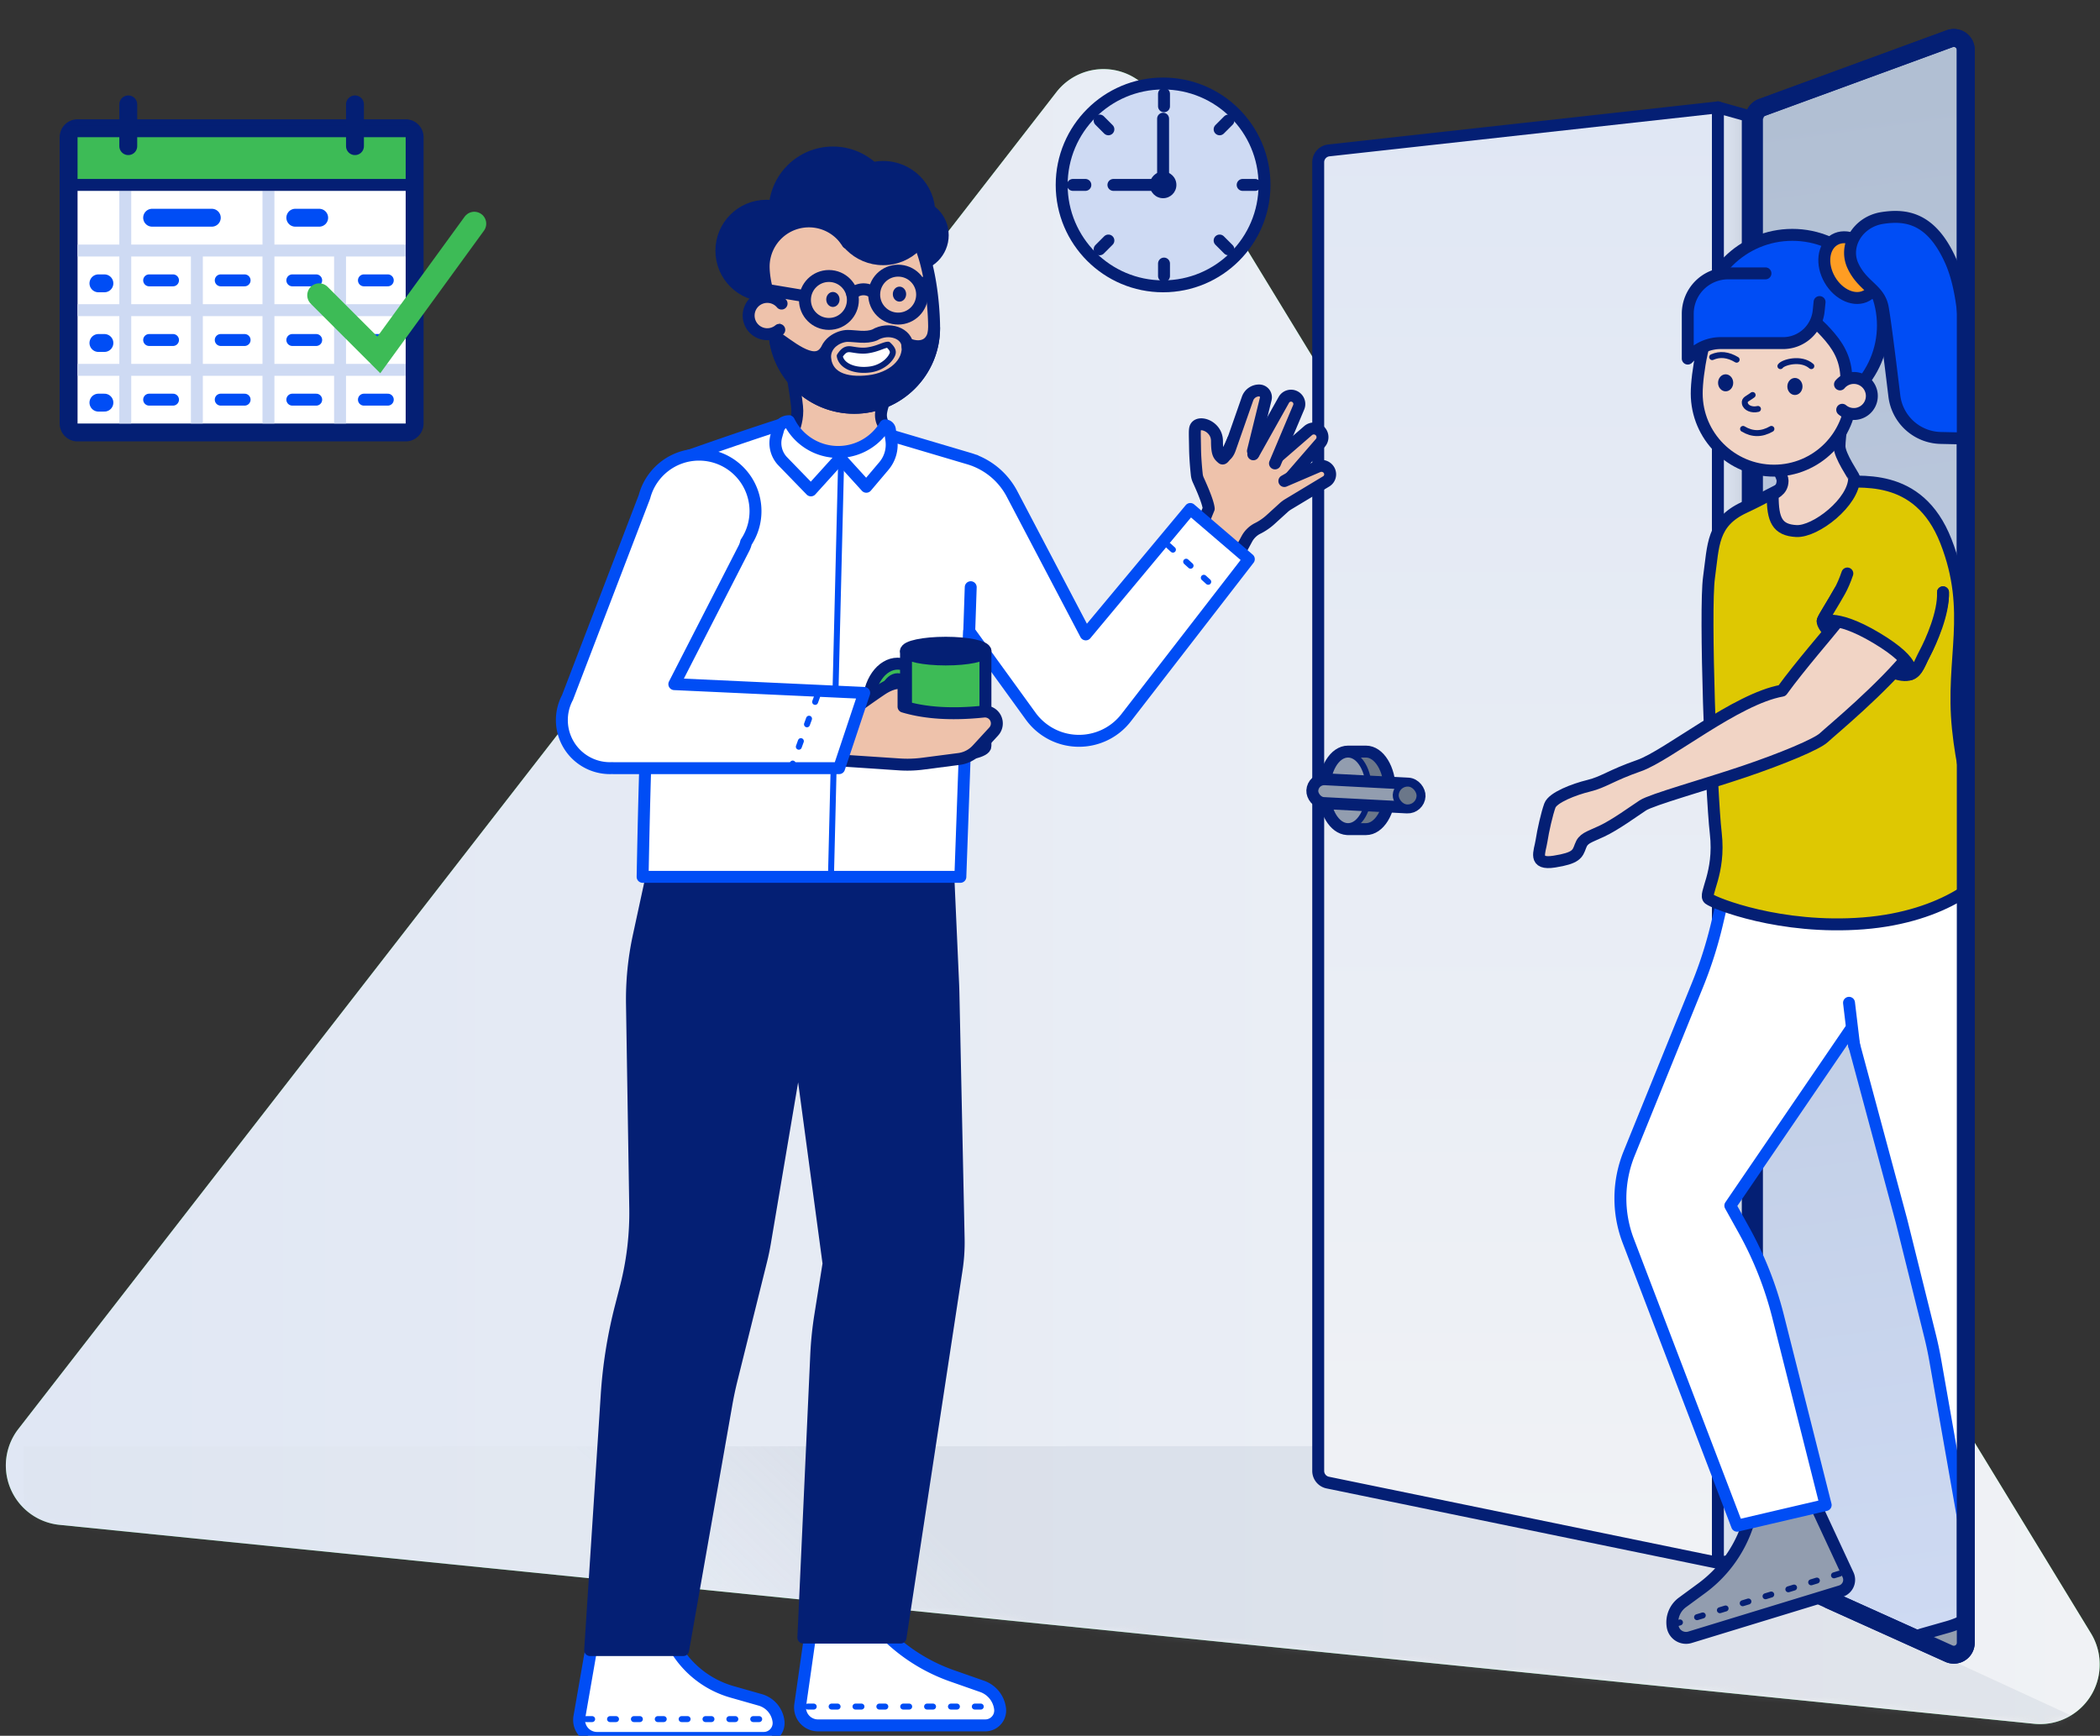 <svg width="352" height="291" xmlns="http://www.w3.org/2000/svg" xmlns:xlink="http://www.w3.org/1999/xlink">
    <rect width="100%" height="100%" fill="#333333" stroke="none"/>
    <defs>
        <linearGradient x1="0%" y1="50%" x2="97.685%" y2="50%" id="b">
            <stop stop-color="#27973D" offset="0%"/>
            <stop stop-color="#3DBB56" offset="100%"/>
        </linearGradient>
        <linearGradient x1="0%" y1="50%" x2="100%" y2="50%" id="c">
            <stop stop-color="#E0E7F4" offset="0%"/>
            <stop stop-color="#F0F2F5" offset="100%"/>
        </linearGradient>
        <linearGradient x1="46.077%" y1="49.176%" x2="33.618%" y2="50.99%" id="d">
            <stop stop-color="#929DAF" offset="0%"/>
            <stop stop-color="#929DAF" stop-opacity=".2" offset="100%"/>
        </linearGradient>
        <linearGradient x1="50.836%" y1="99.457%" x2="49.155%" y2="4.003%" id="f">
            <stop stop-color="#CEDAF3" offset="0%"/>
            <stop stop-color="#B1BFD3" offset="100%"/>
        </linearGradient>
        <linearGradient x1="50%" y1="0%" x2="50%" y2="100%" id="g">
            <stop stop-color="#E0E7F4" offset="0%"/>
            <stop stop-color="#F0F2F5" offset="100%"/>
        </linearGradient>
        <linearGradient x1="0%" y1="50%" x2="100%" y2="50%" id="h">
            <stop stop-color="#E0E7F4" offset="0%"/>
            <stop stop-color="#CAD2DF" offset="100%"/>
        </linearGradient>
        <path d="m17.976 251.637 330.97 33.347c5.495.553 10.399-3.452 10.952-8.947a10 10 0 0 0-1.411-6.209L201.504 12.377a10 10 0 0 0-16.437-.926L11.08 235.555a10 10 0 0 0 6.896 16.082z" id="a"/>
        <path d="M93.422.954 61.145 12.48a2 2 0 0 1-.676.117L1 12.5 0 276l47.5-2 30.099-9.973 15.66 7.208a2 2 0 0 0 2.836-1.817V2.838A2 2 0 0 0 93.422.954z" id="i"/>
    </defs>
    <g fill="none" fill-rule="evenodd">
        <g transform="translate(-8 4)">
            <mask id="e" fill="#fff">
                <use xlink:href="#a"/>
            </mask>
            <use fill="url(#b)" xlink:href="#a"/>
            <use fill="url(#c)" xlink:href="#a"/>
            <path fill-opacity=".6" fill="url(#d)" opacity=".5" mask="url(#e)" d="m11.957 238.5 245.22-.066 107 49.323-352.22.243z"/>
        </g>
        <path d="m294 262.5 32.678 14.728a2 2 0 0 0 2.822-1.823V8.362a2 2 0 0 0-2.688-1.878l-31.5 11.535A2 2 0 0 0 294 19.897V262.5z" stroke="#041F74" stroke-width="3" fill="url(#f)"/>
        <g stroke="#041F74">
            <path d="M2.872 7.215 68.092 0v244L2.69 230.55a2 2 0 0 1-1.597-1.958V9.202a2 2 0 0 1 1.78-1.987z" stroke-width="2" fill="url(#g)" stroke-linejoin="round" transform="translate(219.865 18)"/>
            <path stroke-width="2" fill="url(#h)" stroke-linejoin="round" d="m73.092 1.404-5-1.404v244l5-.762z" transform="translate(219.865 18)"/>
            <g transform="translate(219.865 126)">
                <path d="M5.931 12.995c-2.134-.137-3.839-2.993-3.839-6.495 0-3.59 1.791-6.5 4-6.5h3c2.21 0 4 2.91 4 6.5s-1.79 6.5-4 6.5h-3z" stroke-width="2" fill="#6B7789" stroke-linejoin="round"/>
                <ellipse fill="#929DAF" cx="6.092" cy="6.5" rx="3.5" ry="6"/>
                <g transform="rotate(3 -86.425 6.263)" stroke-linejoin="round">
                    <rect stroke-width="2" fill="#929DAF" width="18" height="4" rx="2"/>
                    <rect fill="#6B7789" x="14" width="4" height="4" rx="2"/>
                </g>
            </g>
        </g>
        <g transform="translate(233 6)">
            <mask id="j" fill="#fff">
                <use xlink:href="#i"/>
            </mask>
            <g mask="url(#j)">
                <g stroke="#041F74">
                    <path d="m71.208 246.049-10.646 1.861-.807 2.26a21.518 21.518 0 0 1-7.52 10.096l-3.23 2.373a4.155 4.155 0 0 0-1.632 4.06 2.272 2.272 0 0 0 2.903 1.784l25.261-7.723a2 2 0 0 0 1.23-2.756l-5.559-11.955z" stroke-width="2" fill="#929DAF" stroke-linejoin="round"/>
                    <path stroke-linecap="round" stroke-dasharray="1,3" d="m75.369 257.807-27.479 8.4"/>
                </g>
                <g stroke="#041F74">
                    <path d="M114.827 259.09h-12.132a14.765 14.765 0 0 1-9.193 7.652l-4.294 1.221a3.89 3.89 0 0 0-2.795 3.259 2.272 2.272 0 0 0 2.254 2.554h23.958a4 4 0 0 0 3.941-4.686l-1.74-10z" stroke-width="2" fill="#929DAF" stroke-linejoin="round"/>
                    <path stroke-linecap="round" stroke-dasharray="1,3" d="M115.785 270.903H87.051"/>
                </g>
                <g stroke-linejoin="round" stroke="#004DF5" stroke-width="2">
                    <path d="m74.624 138.82.012.718-.012-.08H57.019l-2.207 9.377a70 70 0 0 1-3.27 10.27l-11.466 28.272a20 20 0 0 0-.15 14.655l18.245 47.746 14.845-3.466-7.982-31.647a60 60 0 0 0-5.737-14.48l-2.26-4.067 20.08-29.427 8.499 31.58a40 40 0 0 1 .098.372l.095.373 4.718 18.98a60 60 0 0 1 .864 4.079l6.583 37.418h14.206l-2.486-38.302a80 80 0 0 0-2.346-14.714l-1.071-4.174a50 50 0 0 1-1.42-8.541l-2.719-34.81a50 50 0 0 0-.978-6.678l-2.91-13.455H74.623z" fill="#FFF"/>
                    <path stroke-linecap="round" d="m76.931 162.114.866 7.24"/>
                </g>
                <path d="M74.415 74.747c3.999.231 14.114-1.896 18.766 10.004 4.651 11.901.789 19.59 2.006 31.397 1.217 11.807 5.204 20.727 5.27 22.792.064 2.065-7.28 8.783-21.147 9.86-13.867 1.078-24.913-3.35-25.863-4.105-.95-.754 1.935-4.195 1.15-11.014-.784-6.818-1.89-37.436-1.134-42.877.755-5.442.494-9.211 5.904-11.734 7.095-3.308 7.232-4.773 15.048-4.323z" fill="#DEC802" stroke="#041F74" stroke-linecap="round" stroke-linejoin="round" stroke-width="2"/>
                <g stroke="#041F74" stroke-linejoin="round" stroke-width="2">
                    <path d="M92.683 93.297c.136 2.69-1.97 8.222-3.059 10.257-1.088 2.036-1.34 3.681-3.403 3.625-2.064-.057-6.442-2.345-9.481-4.493-3.04-2.149-4.433-4.045-4.21-4.659.223-.613 1.692-2.862 2.818-4.88" fill="#DEC802" stroke-linecap="round"/>
                    <path d="M75.409 97.743c-2.105 2.653-6.65 7.836-9.702 12.043-7.715 1.37-19.154 10.882-23.943 12.558-4.788 1.675-5.947 2.773-8.448 3.382-2.501.61-6.039 1.98-6.527 3.322-.489 1.342-1.13 4.147-1.405 5.947-.275 1.799-1.465 4.025 2.164 3.446 3.63-.578 3.874-1.249 4.362-2.59.488-1.342 1.281-1.433 3.569-2.5 2.287-1.067 5.399-3.353 6.893-4.329 1.495-.975 10.37-3.443 16.866-5.636 6.497-2.194 12.322-4.632 13.481-5.73 1.16-1.097 9.822-8.2 14.734-14.39" fill="#F1D4C5"/>
                    <path d="M92.683 93.297c.136 3.482-1.97 8.222-3.059 10.257-.887 1.66-1.218 3.062-2.43 3.49-.274.098 1.76-1.65-5.657-6.086s-9.23-2.317-9.007-2.93c.223-.614 1.692-2.863 2.818-4.88.474-.849.907-1.85 1.301-3.004" fill="#DEC802" stroke-linecap="round"/>
                </g>
                <g transform="translate(49.9 28.336)">
                    <path d="M18.201 54.693c3.223.173 9.69-4.858 9.69-8.901 0-.259-2.457-3.68-2.457-5.328 0-.74.159-2.265.476-4.576l-12.673 5.42c1.771 2.615 2.657 4.258 2.657 4.927 0 1.872-1.657 2.044-1.657 2.518 0 4.043.742 5.767 3.964 5.94z" stroke="#041F74" stroke-width="2" fill="#F1D4C5" stroke-linejoin="round"/>
                    <circle stroke="#041F74" stroke-width="2" fill="#004DF5" stroke-linecap="round" stroke-linejoin="round" cx="17.532" cy="20.219" r="15.183"/>
                    <path d="M14.452 44.567c7.152 0 12.95-5.798 12.95-12.95 0-1.267-.816-.648-.816-2.266 0-2.857-.9-5-2.746-7.18-3.396-4.01-5.961-4.932-9.388-4.932-3.884 0-7.37-1.178-9.743 1.531-1.996 2.279-3.206 9.58-3.206 12.847 0 7.152 5.797 12.95 12.95 12.95z" stroke="#041F74" stroke-width="2" fill="#F1D4C5" stroke-linejoin="round"/>
                    <path d="M25.892 34.363a3.022 3.022 0 1 0-.373-4.257" stroke="#041F74" stroke-width="2" fill="#F1D4C5" stroke-linecap="round" stroke-linejoin="round"/>
                    <path d="m13.022 11.493-6.249.001A6.775 6.775 0 0 0 0 18.269v7.51h0l.638-.619a7 7 0 0 1 4.876-1.977h10.46a6 6 0 0 0 5.97-5.397l.15-1.483h0" stroke="#041F74" stroke-width="2" fill="#004DF5" stroke-linecap="round" stroke-linejoin="round"/>
                    <ellipse stroke="#041F74" stroke-width="2" fill="#FF9D23" transform="rotate(60 27.308 10.53)" cx="27.308" cy="10.529" rx="5.396" ry="4.047"/>
                    <path d="M27.69 10.228c-1.587-3.425.884-7.39 4.912-8.018 4.027-.627 8.224 0 11.434 7.116 1.88 4.167 2.698 10.675 2.453 19.524a10 10 0 0 0 2.433 6.818l3.135 3.626h0l-9.658-.209a8 8 0 0 1-7.77-7.039c-.994-8.236-1.644-13.177-1.948-14.824-.573-3.095-3.402-3.568-4.99-6.994z" stroke="#041F74" stroke-width="2" fill="#004DF5" stroke-linecap="round" stroke-linejoin="round"/>
                    <path d="M15.531 27.043c.432-.647 3.454-1.51 5.18 0M8.193 25.964c-1.439-.863-2.806-1.007-4.1-.431M9.272 37.57c1.544.937 3.127.937 4.749 0M10.873 31.884c-.809.627-1.428.714-1.305 1.394.139.763 1.169 1.197 2.2.945" stroke="#041F74" stroke-linecap="round" stroke-linejoin="round"/>
                    <ellipse fill="#041F74" cx="17.963" cy="30.455" rx="1.27" ry="1.428"/>
                    <ellipse fill="#041F74" cx="6.35" cy="29.842" rx="1.27" ry="1.428"/>
                </g>
            </g>
        </g>
        <path d="m306.385 268.082 20.293 9.146a2 2 0 0 0 2.822-1.823V8.362a2 2 0 0 0-2.688-1.878l-31.43 11.51a2 2 0 0 0-1.309 1.977" stroke="#041F74" stroke-width="3"/>
        <g transform="translate(177.957 14)">
            <circle stroke="#041F74" stroke-width="2" fill="#CEDAF3" stroke-linejoin="round" cx="17" cy="17" r="17"/>
            <g stroke="#041F74" stroke-linecap="round" stroke-width="2">
                <path d="M17.153 1.735v2.082M17.153 30.184v2.082"/>
            </g>
            <g stroke="#041F74" stroke-linecap="round" stroke-width="2">
                <path d="m27.947 6.206-1.472 1.472M7.83 26.322 6.36 27.794"/>
            </g>
            <g stroke="#041F74" stroke-linecap="round" stroke-width="2">
                <path d="M32.418 17h-2.082M3.97 17H1.886"/>
            </g>
            <g stroke="#041F74" stroke-linecap="round" stroke-width="2">
                <path d="m27.947 27.794-1.472-1.472M7.83 7.678 6.36 6.206"/>
            </g>
            <path stroke="#041F74" stroke-width="2" stroke-linecap="round" d="M17 5.898V17H8.673"/>
            <circle fill="#041F74" cx="17" cy="17" r="2.229"/>
        </g>
        <g stroke="#004DF5">
            <path d="M135.746 274.537h13.315a29.61 29.61 0 0 0 10.539 6.418l5.015 1.757a4.56 4.56 0 0 1 3.016 3.738 2.494 2.494 0 0 1-2.475 2.803h-28.053a3 3 0 0 1-2.97-3.425l1.613-11.291z" stroke-width="2" fill="#FFF" stroke-linejoin="round"/>
            <path stroke-linecap="round" stroke-dasharray="1,3" d="M135.396 286.1h31.534"/>
        </g>
        <g stroke="#004DF5">
            <path d="M99.306 275.237h13.315a16.204 16.204 0 0 0 10.089 8.398l4.713 1.341a4.268 4.268 0 0 1 3.067 3.576 2.494 2.494 0 0 1-2.474 2.803H100.07a3 3 0 0 1-2.956-3.514l2.192-12.604z" stroke-width="2" fill="#FFF" stroke-linejoin="round"/>
            <path stroke-linecap="round" stroke-dasharray="1,3" d="M98.255 288.201h31.534"/>
        </g>
        <path d="m135.746 144.194-.015.892.015-.191h23.125l.892 20.003a70 70 0 0 1 .054 1.635l.871 41.126a30 30 0 0 1-.336 5.154l-9.403 61.716h-16.292l2.155-47.316a60 60 0 0 1 .687-6.726l1.381-8.653-4.986-37.045-5.677 33.56a40 40 0 0 1-.445 2.236l-.176.74-4.962 19.962a60 60 0 0 0-.865 4.078l-7.26 41.266H98.92l2.775-42.764a80 80 0 0 1 2.346-14.714l.872-3.395a50 50 0 0 0 1.564-13.233l-.546-34.187a50 50 0 0 1 1.124-11.37l2.764-12.774h25.928z" stroke="#041F74" stroke-width="2" fill="#041F74" stroke-linejoin="round"/>
        <g>
            <g fill="#EEC2AB" stroke="#041F74" stroke-linecap="round" stroke-linejoin="round" stroke-width="2">
                <path d="M203.989 73.928c.009 2.124.279 2.403.887 2.92.225.191.824-.848 1.797-3.119l1.227.412.166-.99 7.27 2.725 2.725 3.18-2.779 1.585 5.648-2.424a1.463 1.463 0 0 1 1.859.64c.357.651.137 1.467-.5 1.85l-6.348 3.823a5 5 0 0 0-.786.585l-2.195 1.996a9.538 9.538 0 0 1-2.152 1.475 4.175 4.175 0 0 0-1.805 1.747l-1.14 2.107-6.611-3.843.975-2.394.379-.928c-.074-.776-.607-2.266-1.601-4.471l-.148-.326a3 3 0 0 1-.254-.931c-.175-1.662-.272-3.121-.29-4.378-.015-1.035-.037-1.768-.041-2.299v-.27c.003-.376.022-.629.07-.813.38-1.422 3.635-.454 3.647 2.14z"/>
                <path d="m214.114 76.658 5.156-4.472a1.457 1.457 0 0 1 2.055 2.054l-5.015 5.782h0M204.823 76.552c.581.023 1.036-.431 1.363-1.363.3-.852 1.274-3.636 2.924-8.353a2.057 2.057 0 0 1 1.941-1.377 1.144 1.144 0 0 1 1.112 1.417l-2.146 8.733h0l3.047-.187"/>
                <path d="m210.078 76.162 5.117-9.125a1.38 1.38 0 0 1 1.822-.56c.662.331.954 1.12.666 1.802l-3.971 9.41h0"/>
            </g>
            <path d="m132.5 70.668 15.888 2.229-.028-.181 14.06 4.166c.257.076.51.16.758.252l.304.09-.001.027a12 12 0 0 1 6.156 5.559l12.36 23.543 17.519-21.023 9.81 8.409-20.557 26.574c-3.38 4.369-9.66 5.17-14.028 1.791a10 10 0 0 1-1.981-2.044l-10.307-14.233-1.48 41.17h-53.258c.37-19.92.887-33.441 1.552-40.563 1.712-18.336 1.337-28.306 5.881-29.91 7.192-2.539 12.975-4.49 17.352-5.856z" stroke="#004DF5" stroke-width="2" fill="#FFF" stroke-linejoin="round"/>
            <path stroke="#004DF5" stroke-width="2" stroke-linecap="round" stroke-linejoin="round" d="m162.712 98.442-.337 10.022"/>
            <path stroke="#004DF5" stroke-linecap="round" stroke-dasharray="1,3" d="m195.865 91.475 7.806 7.105"/>
            <g transform="matrix(-1 0 0 1 165.178 107.754)" stroke="#041F74" stroke-linecap="round" stroke-linejoin="round" stroke-width="2">
                <path d="M14.716 3.504c2.71 0 4.905 3.137 4.905 7.008 0 3.87-2.196 7.007-4.905 7.007-2.71 0-4.905-3.137-4.905-7.007 0-3.87 2.196-7.008 4.905-7.008zm0 2.604c-1.283 0-2.323 1.972-2.323 4.404 0 2.431 1.04 4.403 2.323 4.403s2.324-1.972 2.324-4.403c0-2.432-1.04-4.404-2.324-4.404z" fill="#3DBB56"/>
                <path d="M0 1.402h13.315v15.926c0 .88-2.981 1.593-6.658 1.593C2.981 18.92 0 18.208 0 17.328h0V1.402z" fill="#3DBB56"/>
                <ellipse fill="#041F74" cx="6.657" cy="1.402" rx="6.657" ry="1.402"/>
            </g>
            <path stroke="#004DF5" stroke-linecap="round" stroke-linejoin="round" d="m140.988 77.419-1.697 69.3"/>
            <path d="M139.965 121.116c3.835-2.77 6.43-4.609 7.784-5.514 1.355-.905 2.588-1.26 3.7-1.064v3.927c3.684 1.105 8.161 1.38 13.431.827a2 2 0 0 1 1.682 3.343l-2.788 3.031a5 5 0 0 1-3.036 1.574l-6.064.788a20 20 0 0 1-3.908.123l-12.764-.851 1.963-6.184z" stroke="#041F74" stroke-width="2" fill="#EEC2AB" stroke-linejoin="round"/>
            <path d="M117.176 76.22a9.46 9.46 0 0 1 9.46 9.46 9.416 9.416 0 0 1-1.58 5.236 4.085 4.085 0 0 1-.354.993l-11.672 22.785 31.826 1.47-4.205 12.613h-37.784c-.08 0-.16-.003-.239-.01l-.142.006-.246.004a8.059 8.059 0 0 1-7.108-11.86c.013-.041.028-.083.044-.124l12.849-33.523c1.066-4.057 4.759-7.05 9.15-7.05z" stroke="#004DF5" stroke-width="2" fill="#FFF" stroke-linejoin="round"/>
            <path stroke="#004DF5" stroke-linecap="round" stroke-dasharray="1,3" d="m136.975 116.73-4.113 11.31"/>
        </g>
        <g transform="translate(120.416 25.064)">
            <path d="M20.586 51.857c4.063 0 8.058.007 8.058-4.306 0-.276-1.401-1.294-1.401-3.052 0-.789.467-2.307 1.401-4.555l-16.117-1.402c.467 2.79.7 4.542.7 5.256 0 1.997-.7 3.247-.7 3.753 0 4.313 3.995 4.306 8.059 4.306z" stroke="#041F74" stroke-width="2" fill="#EEC2AB" stroke-linejoin="round"/>
            <circle stroke="#041F74" fill="#041F74" stroke-linejoin="round" cx="8.035" cy="16.963" r="8.035"/>
            <circle stroke="#041F74" fill="#041F74" stroke-linejoin="round" cx="32.499" cy="14.366" r="5.606"/>
            <circle stroke="#041F74" fill="#041F74" stroke-linejoin="round" cx="19.195" cy="10.267" r="10.267"/>
            <path d="M29.016 11.606c5.803 0 7.142 13.236 7.142 18.303 0 7.396-5.995 13.392-13.392 13.392-7.396 0-13.392-5.996-13.392-13.392 0-1.702-1.852-3.378-1.273-4.948.097-.262.206-.52.327-.776-.537-1.16-.84-3.293-.84-4.543a7.589 7.589 0 0 1 14.06-3.967c.377-.034.75-.051 1.118-.051 2.33 0 3.348-4.018 6.25-4.018z" stroke="#041F74" stroke-width="2" fill="#EEC2AB" stroke-linejoin="round"/>
            <circle stroke="#041F74" fill="#041F74" stroke-linejoin="round" cx="27.621" cy="10.658" r="8.234"/>
            <path d="M22.766 43.3c-6.929 0-12.628-5.261-13.321-12.007l-.07-.045c2.231 1.34 6.472 5.357 8.481 2.678-.223 4.464 3.571 5.357 7.366 4.91 3.794-.446 6.919-2.9 6.472-6.249 2.679 1.116 4.464-.223 4.464-2.678 0 7.396-5.995 13.392-13.392 13.392z" stroke="#041F74" stroke-width="2" fill="#041F74" stroke-linejoin="round"/>
            <path d="M10.205 30.232a3.125 3.125 0 1 1 .385-4.402" stroke="#041F74" stroke-width="2" fill="#EEC2AB" stroke-linecap="round" stroke-linejoin="round"/>
            <ellipse fill="#041F74" cx="30.355" cy="24.245" rx="1.116" ry="1.256"/>
            <ellipse fill="#041F74" cx="19.195" cy="25.138" rx="1.116" ry="1.256"/>
            <circle stroke="#041F74" stroke-width="2" stroke-linecap="round" stroke-linejoin="round" cx="18.526" cy="25.222" r="4.018"/>
            <path stroke="#041F74" stroke-width="2" stroke-linecap="round" stroke-linejoin="round" d="m14.285 24.552-5.357-.893M31.694 33.034c0-2.22-3.124-3.348-5.497-1.946-1.48.593-3.194.16-4.533.16-1.34 0-4.018 1.116-3.795 4.018"/>
            <circle stroke="#041F74" stroke-width="2" stroke-linecap="round" stroke-linejoin="round" cx="30.132" cy="24.329" r="4.018"/>
            <path d="M26.024 24.04a2.667 2.667 0 0 0-1.695-.604 2.67 2.67 0 0 0-1.886.776M35.266 21.874l-1.34.892" stroke="#041F74" stroke-width="2" stroke-linecap="round" stroke-linejoin="round"/>
            <path d="M20.339 34.605c.807-1.253 1.391-1.19 2.14-1.068.704.114 1.591.264 2.516.134.987-.139 1.76-.431 2.333-.646.488-.184.86-.305 1.116-.307 1.001.91.873 1.373.602 1.871-.197.361-.508.75-.927 1.106a5.266 5.266 0 0 1-2.674 1.177c-1.258.176-2.437.034-3.327-.327-1.027-.416-1.664-1.12-1.779-1.94z" stroke="#041F74" fill="#FFF" stroke-linecap="round" stroke-linejoin="round"/>
            <path d="m9.724 48.003.315-1.106a1.858 1.858 0 0 1 1.787-1.347l.124.237a9.174 9.174 0 0 0 15.994.464c.402 0 .743.295.8.693l.25 1.763a5.525 5.525 0 0 1-1.252 4.35l-2.948 3.483-4.377-4.814-4.906 5.421-4.713-4.86a4.413 4.413 0 0 1-1.074-4.284z" stroke="#004DF5" stroke-width="2" fill="#FFF" stroke-linejoin="round"/>
        </g>
        <g>
            <path d="M68 21.5c.414 0 .79.168 1.06.44.272.27.44.646.44 1.06v48c0 .414-.168.79-.44 1.06-.27.272-.646.44-1.06.44H13c-.414 0-.79-.168-1.06-.44A1.495 1.495 0 0 1 11.5 71V23c0-.414.168-.79.44-1.06.27-.272.646-.44 1.06-.44z" stroke="#041F74" stroke-width="3" fill="#FFF"/>
            <path stroke="#CEDAF3" stroke-width="2" stroke-linejoin="round" d="M13 42h55M21 32v39M33 42v29M45 32v39M57 42v29M13 52h55M13 62h55"/>
            <path stroke="#041F74" stroke-width="2" fill="#3DBB56" d="M12 22h57v9H12z"/>
            <path stroke="#041F74" stroke-width="3" stroke-linecap="round" d="M21.5 24.5v-7M59.5 24.5v-7"/>
            <path stroke="#004DF5" stroke-width="3" stroke-linecap="round" d="M25.5 36.5h10M49.5 36.5h4"/>
            <g stroke="#004DF5" stroke-linecap="round" stroke-width="3">
                <path d="M16.5 47.5h1M16.5 57.5h1M16.5 67.5h1"/>
            </g>
            <g stroke="#004DF5" stroke-linecap="round" stroke-width="2">
                <path d="M25 47h4M37 47h4M49 47h4M61 47h4"/>
            </g>
            <g stroke="#004DF5" stroke-linecap="round" stroke-width="2">
                <path d="M25 57h4M37 57h4M49 57h4M61 57h4"/>
            </g>
            <g stroke="#004DF5" stroke-linecap="round" stroke-width="2">
                <path d="M25 67h4M37 67h4M49 67h4M61 67h4"/>
            </g>
        </g>
        <path stroke="#3DBB56" stroke-width="4" stroke-linecap="round" d="m53.5 49.5 10 10 16-22"/>
    </g>
</svg>
